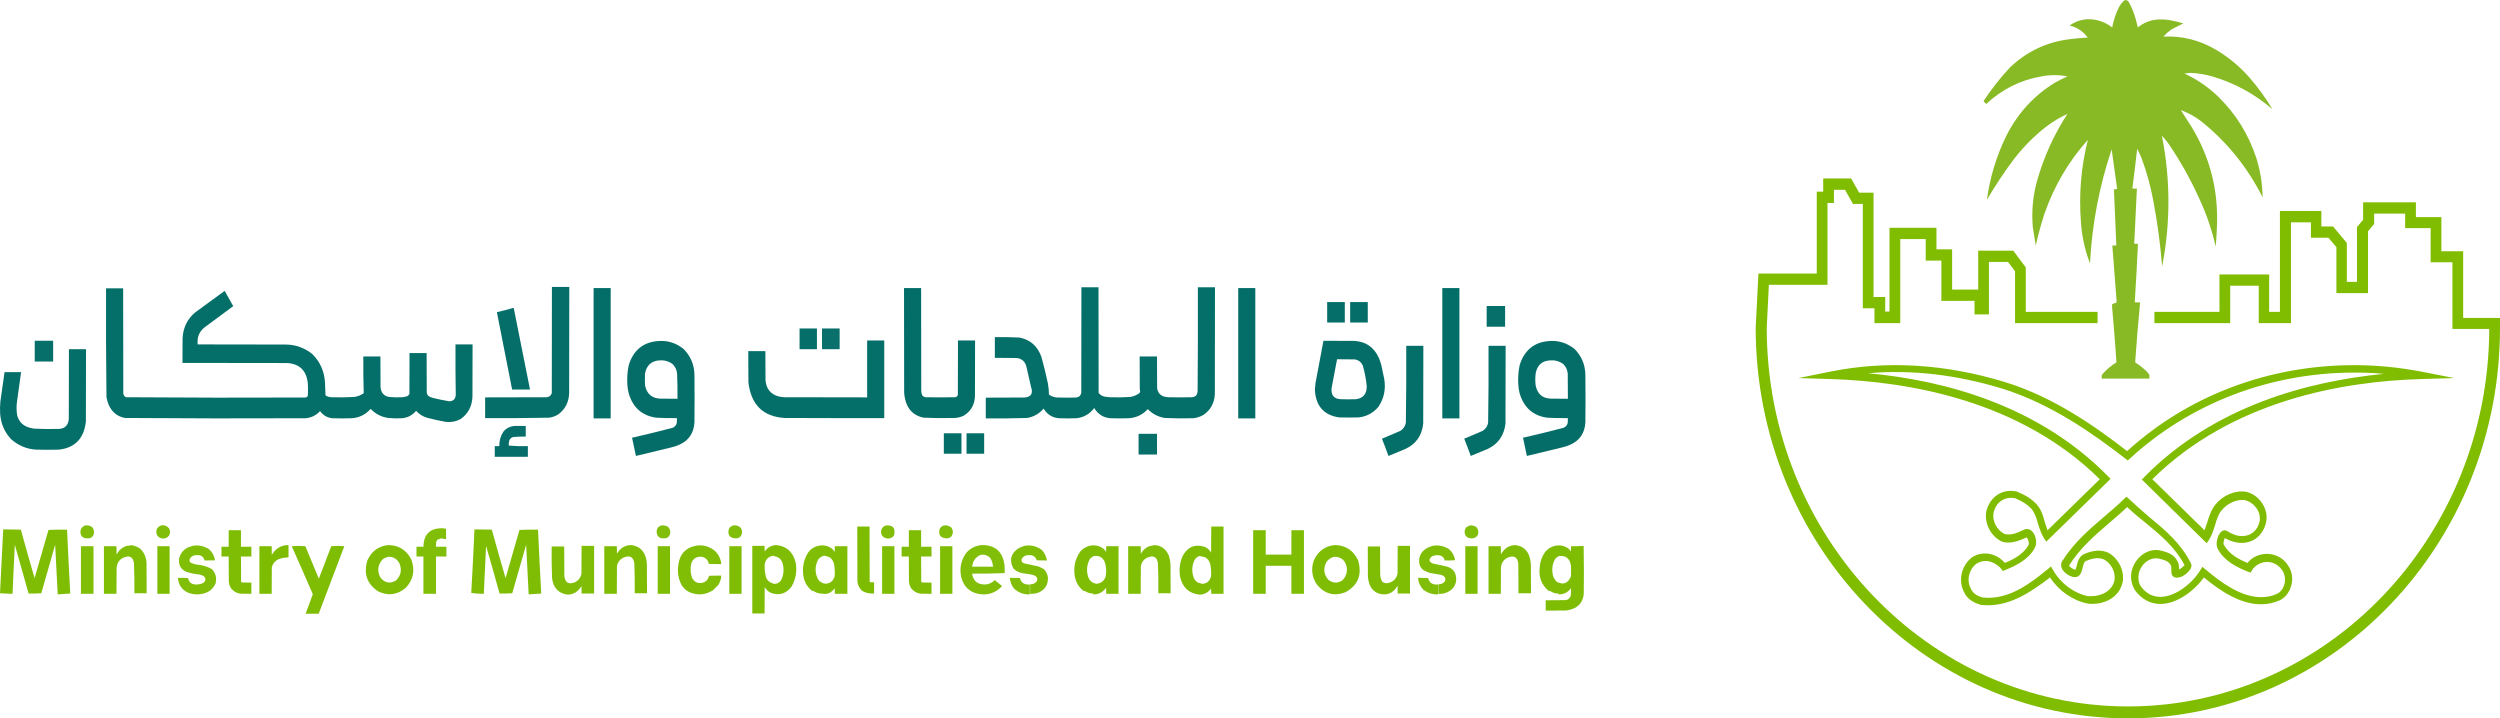 <svg width="355" height="102" xmlns="http://www.w3.org/2000/svg" xmlns:xlink="http://www.w3.org/1999/xlink" xml:space="preserve" overflow="hidden"><defs><clipPath id="clip0"><rect x="902" y="15" width="355" height="102"/></clipPath></defs><g clip-path="url(#clip0)" transform="translate(-902 -15)"><path d="M302.586 2.561C302.786 2.575 302.944 2.663 303.061 2.826 303.485 3.555 303.814 4.326 304.047 5.14 304.148 5.52 304.249 5.899 304.35 6.278 305.211 5.605 306.191 5.245 307.29 5.197 307.798 5.172 308.304 5.197 308.808 5.273 309.486 5.391 310.156 5.543 310.818 5.728 310.259 5.986 309.702 6.252 309.149 6.525 308.724 6.811 308.332 7.14 307.973 7.511 310.632 7.395 313.122 7.989 315.446 9.294 317.242 10.305 318.842 11.576 320.245 13.107 321.451 14.435 322.526 15.851 323.469 17.355 320.976 15.302 318.163 13.829 315.029 12.936 313.974 12.636 312.899 12.465 311.805 12.424 311.525 12.445 311.247 12.477 310.97 12.518 312.772 13.31 314.39 14.372 315.826 15.705 318.3 18.017 320.089 20.78 321.193 23.994 321.751 25.708 322.042 27.466 322.066 29.267 319.936 25.239 317.06 21.832 313.436 19.043 312.529 18.365 311.536 17.841 310.458 17.469 310.948 18.195 311.441 18.928 311.937 19.669 314.614 23.836 315.827 28.401 315.579 33.364 315.544 34.225 315.487 35.085 315.408 35.943 314.886 33.748 314.133 31.637 313.151 29.608 311.899 26.931 310.419 24.402 308.713 22.021 308.425 21.632 308.109 21.265 307.764 20.921 308.991 26.821 309.003 32.726 307.802 38.636 307.552 35.654 307.134 32.695 306.551 29.76 306.164 27.745 305.595 25.785 304.844 23.88 304.667 23.477 304.471 23.085 304.256 22.704 304.047 24.502 303.819 26.297 303.573 28.091 303.788 28.091 304.003 28.091 304.218 28.091 304.084 30.581 303.957 33.072 303.838 35.564 304.015 35.564 304.192 35.564 304.369 35.564 304.242 38.204 304.09 40.84 303.914 43.473 304.167 43.486 304.42 43.499 304.673 43.511 304.402 46.207 304.169 48.906 303.971 51.61 304.561 51.981 305.118 52.398 305.64 52.862 305.754 53.001 305.868 53.14 305.982 53.279 306.001 53.456 306.007 53.633 306.001 53.81 303.737 53.81 301.474 53.81 299.21 53.81 299.204 53.645 299.21 53.481 299.229 53.317 299.836 52.633 300.532 52.064 301.316 51.61 301.134 49.086 300.926 46.564 300.69 44.042 300.696 43.935 300.702 43.827 300.709 43.72 300.899 43.648 301.095 43.592 301.297 43.549 301.32 43.471 301.333 43.388 301.335 43.303 301.128 40.799 300.926 38.295 300.728 35.791 300.917 35.791 301.107 35.791 301.297 35.791 301.185 33.262 301.071 30.733 300.955 28.204 301.113 28.2 301.264 28.168 301.41 28.11 301.148 26.335 300.889 24.559 300.633 22.78 298.869 27.78 297.845 32.926 297.56 38.219 296.831 36.418 296.401 34.547 296.27 32.605 295.963 28.841 296.292 25.136 297.257 21.49 294.515 24.404 292.454 27.755 291.073 31.543 290.597 32.941 290.193 34.357 289.859 35.791 289.715 34.983 289.576 34.174 289.442 33.364 289.242 31.255 289.431 29.181 290.011 27.142 290.977 23.851 292.425 20.797 294.355 17.981 293.295 18.442 292.296 19.011 291.358 19.688 289.639 20.964 288.103 22.438 286.749 24.108 285.369 25.868 284.092 27.702 282.917 29.608 283.353 26.557 284.276 23.661 285.686 20.921 287.31 17.868 289.618 15.472 292.61 13.732 293.182 13.434 293.764 13.155 294.355 12.898 293.129 12.677 291.903 12.677 290.675 12.898 287.686 13.393 285.069 14.639 282.822 16.634 282.676 16.519 282.549 16.387 282.443 16.236 283.553 14.632 284.792 13.128 286.161 11.722 288.514 9.578 291.284 8.301 294.468 7.89 295.388 7.773 296.311 7.69 297.238 7.644 296.576 6.794 295.716 6.25 294.658 6.013 295.88 5.207 297.208 4.973 298.641 5.311 299.402 5.486 300.091 5.808 300.709 6.278 300.896 5.322 301.213 4.412 301.657 3.547 301.835 3.23 302.056 2.945 302.321 2.693 302.413 2.647 302.501 2.603 302.586 2.561Z" fill="#87B924" fill-rule="evenodd" fill-opacity="0.991" transform="matrix(1 0 0 1.049 901.222 12.314)"/><path d="M79.151 41.406C79.973 41.406 80.794 41.406 81.617 41.406 81.623 46.198 81.617 50.991 81.598 55.783 81.555 57 81.043 57.954 80.061 58.647 79.661 58.885 79.232 59.037 78.772 59.102 75.737 59.158 72.703 59.177 69.667 59.159 69.667 58.223 69.667 57.288 69.667 56.352 72.563 56.358 75.459 56.352 78.354 56.333 78.742 56.321 79.001 56.137 79.132 55.783 79.151 50.991 79.157 46.198 79.151 41.406Z" fill="#026C67" fill-rule="evenodd" fill-opacity="0.981" transform="matrix(1 0 0 1.049 901.222 12.314)"/><path d="M154.337 41.444C155.147 41.444 155.956 41.444 156.765 41.444 156.759 46.211 156.765 50.978 156.784 55.745 157.013 56.027 157.31 56.198 157.676 56.257 157.889 56.294 158.104 56.319 158.321 56.333 159.308 56.368 160.294 56.355 161.28 56.295 161.735 56.225 162.153 56.061 162.531 55.802 162.614 55.745 162.665 55.669 162.683 55.574 162.66 55.442 162.641 55.31 162.626 55.176 162.607 53.722 162.601 52.268 162.607 50.814 163.429 50.814 164.251 50.814 165.073 50.814 165.067 52.243 165.073 53.671 165.092 55.1 165.187 55.714 165.535 56.099 166.135 56.257 166.298 56.292 166.463 56.317 166.628 56.333 167.754 56.358 168.879 56.358 170.005 56.333 170.545 56.305 170.823 56.02 170.839 55.48 170.877 50.801 170.89 46.123 170.877 41.444 171.686 41.444 172.496 41.444 173.305 41.444 173.311 46.261 173.305 51.079 173.286 55.897 173.223 57.118 172.685 58.06 171.674 58.723 171.2 58.982 170.695 59.134 170.156 59.178 168.84 59.213 167.525 59.201 166.211 59.14 165.261 59.01 164.445 58.611 163.764 57.945 163.013 58.715 162.097 59.126 161.014 59.178 160.167 59.204 159.319 59.204 158.472 59.178 157.463 59.104 156.691 58.642 156.158 57.794 155.511 58.611 154.664 59.072 153.617 59.178 152.808 59.204 151.998 59.204 151.189 59.178 150.222 59.116 149.482 58.679 148.97 57.869 148.333 58.577 147.543 59 146.599 59.14 144.652 59.196 142.705 59.215 140.757 59.197 140.757 58.261 140.757 57.326 140.757 56.39 142.603 56.396 144.449 56.39 146.295 56.371 147.202 56.285 147.499 55.811 147.187 54.949 146.972 54.05 146.757 53.153 146.542 52.255 146.37 51.54 145.922 51.129 145.195 51.022 144.146 51.003 143.096 50.997 142.047 51.003 142.047 50.067 142.047 49.132 142.047 48.196 143.211 48.179 144.374 48.198 145.537 48.253 147.075 48.539 148.118 49.418 148.666 50.889 149.005 52.069 149.309 53.257 149.577 54.455 149.672 54.956 149.723 55.462 149.728 55.973 150.096 56.231 150.506 56.363 150.961 56.371 151.834 56.396 152.706 56.396 153.579 56.371 153.981 56.335 154.227 56.126 154.318 55.745 154.337 50.978 154.344 46.211 154.337 41.444Z" fill="#026C67" fill-rule="evenodd" fill-opacity="0.988" transform="matrix(1 0 0 1.049 901.222 12.314)"/><path d="M85.069 41.557C85.878 41.557 86.687 41.557 87.496 41.557 87.496 47.437 87.496 53.317 87.496 59.197 86.687 59.197 85.878 59.197 85.069 59.197 85.069 53.317 85.069 47.437 85.069 41.557Z" fill="#026C67" fill-rule="evenodd" fill-opacity="0.991" transform="matrix(1 0 0 1.049 901.222 12.314)"/><path d="M129.149 41.557C129.958 41.557 130.767 41.557 131.577 41.557 131.57 46.185 131.577 50.814 131.596 55.442 131.594 55.67 131.645 55.885 131.747 56.087 131.882 56.241 132.052 56.323 132.259 56.333 133.613 56.358 134.965 56.358 136.318 56.333 136.562 56.341 136.72 56.234 136.793 56.011 136.812 53.557 136.818 51.105 136.812 48.651 137.621 48.651 138.43 48.651 139.239 48.651 139.246 51.193 139.239 53.734 139.22 56.276 139.137 57.424 138.6 58.277 137.608 58.837 137.186 59.028 136.744 59.129 136.281 59.14 134.825 59.176 133.371 59.163 131.918 59.102 130.476 58.811 129.597 57.945 129.282 56.504 129.223 56.241 129.185 55.976 129.168 55.707 129.149 50.991 129.142 46.274 129.149 41.557Z" fill="#026C67" fill-rule="evenodd" fill-opacity="0.99" transform="matrix(1 0 0 1.049 901.222 12.314)"/><path d="M176.605 41.557C177.414 41.557 178.224 41.557 179.033 41.557 179.033 47.437 179.033 53.317 179.033 59.197 178.224 59.197 177.414 59.197 176.605 59.197 176.605 53.317 176.605 47.437 176.605 41.557Z" fill="#026C67" fill-rule="evenodd" fill-opacity="0.991" transform="matrix(1 0 0 1.049 901.222 12.314)"/><path d="M205.587 41.557C206.396 41.557 207.206 41.557 208.015 41.557 208.015 47.437 208.015 53.317 208.015 59.197 207.206 59.197 206.396 59.197 205.587 59.197 205.587 53.317 205.587 47.437 205.587 41.557Z" fill="#026C67" fill-rule="evenodd" fill-opacity="0.991" transform="matrix(1 0 0 1.049 901.222 12.314)"/><path d="M15.838 41.595C16.647 41.595 17.456 41.595 18.266 41.595 18.259 46.325 18.266 51.054 18.285 55.783 18.302 56.052 18.434 56.235 18.683 56.333 27.154 56.396 35.626 56.409 44.099 56.371 44.304 56.373 44.437 56.278 44.497 56.087 44.523 55.568 44.523 55.05 44.497 54.531 44.335 52.788 43.38 51.846 41.633 51.705 36.651 51.686 31.669 51.68 26.687 51.686 26.681 50.56 26.687 49.435 26.706 48.31 26.792 46.879 27.393 45.722 28.508 44.839 29.904 43.879 31.295 42.911 32.681 41.937 33.09 42.623 33.495 43.312 33.895 44.004 32.574 44.949 31.246 45.885 29.912 46.812 29.091 47.385 28.737 48.175 28.849 49.182 33.047 49.176 37.246 49.182 41.444 49.201 42.796 49.235 44.01 49.652 45.085 50.453 46.206 51.487 46.819 52.77 46.925 54.304 46.96 54.898 46.986 55.492 47.001 56.087 47.273 56.25 47.57 56.332 47.893 56.333 48.943 56.368 49.993 56.355 51.041 56.295 51.55 56.244 52.011 56.073 52.426 55.783 52.371 54.13 52.352 52.473 52.369 50.814 53.178 50.814 53.988 50.814 54.797 50.814 54.79 52.205 54.797 53.595 54.816 54.986 54.888 55.742 55.299 56.178 56.049 56.295 56.654 56.352 57.261 56.365 57.869 56.333 58.13 56.321 58.383 56.271 58.628 56.181 58.748 56.112 58.843 56.017 58.913 55.897 58.932 54.05 58.938 52.205 58.932 50.358 59.741 50.358 60.55 50.358 61.359 50.358 61.353 52.141 61.359 53.924 61.378 55.707 61.41 55.928 61.517 56.098 61.701 56.219 61.859 56.297 62.024 56.361 62.194 56.409 62.979 56.596 63.769 56.755 64.565 56.883 65.185 56.866 65.495 56.543 65.494 55.916 65.457 53.672 65.444 51.427 65.456 49.182 66.266 49.182 67.075 49.182 67.884 49.182 67.891 51.547 67.884 53.912 67.865 56.276 67.807 57.575 67.245 58.581 66.177 59.292 65.52 59.625 64.825 59.752 64.091 59.671 63.185 59.52 62.287 59.331 61.397 59.102 60.798 58.932 60.285 58.622 59.861 58.173 59.325 58.786 58.648 59.12 57.831 59.178 57.198 59.21 56.566 59.197 55.935 59.14 54.949 59.017 54.109 58.606 53.412 57.907 52.681 58.693 51.778 59.117 50.7 59.178 49.789 59.204 48.879 59.204 47.968 59.178 47.246 59.106 46.664 58.784 46.224 58.211 45.654 58.799 44.959 59.121 44.137 59.178 35.601 59.216 27.066 59.203 18.531 59.14 17.471 58.952 16.706 58.377 16.236 57.414 16.076 57.062 15.963 56.695 15.895 56.314 15.838 51.409 15.819 46.503 15.838 41.595Z" fill="#026C67" fill-rule="evenodd" fill-opacity="0.987" transform="matrix(1 0 0 1.049 901.222 12.314)"/><path d="M189.237 43.454C190.072 43.454 190.907 43.454 191.741 43.454 191.741 44.377 191.741 45.3 191.741 46.224 190.907 46.224 190.072 46.224 189.237 46.224 189.237 45.3 189.237 44.377 189.237 43.454Z" fill="#026C67" fill-rule="evenodd" fill-opacity="0.981" transform="matrix(1 0 0 1.049 901.222 12.314)"/><path d="M192.5 43.454C193.334 43.454 194.169 43.454 195.003 43.454 195.003 44.377 195.003 45.3 195.003 46.224 194.169 46.224 193.334 46.224 192.5 46.224 192.5 45.3 192.5 44.377 192.5 43.454Z" fill="#026C67" fill-rule="evenodd" fill-opacity="0.981" transform="matrix(1 0 0 1.049 901.222 12.314)"/><path d="M211.884 43.985C212.757 43.985 213.629 43.985 214.502 43.985 214.502 44.921 214.502 45.857 214.502 46.792 213.629 46.792 212.757 46.792 211.884 46.792 211.884 45.857 211.884 44.921 211.884 43.985Z" fill="#026C67" fill-rule="evenodd" fill-opacity="0.979" transform="matrix(1 0 0 1.049 901.222 12.314)"/><path d="M73.612 44.251C73.65 44.251 73.688 44.251 73.726 44.251 74.502 47.929 75.273 51.609 76.04 55.29 75.193 55.29 74.346 55.29 73.499 55.29 72.768 51.802 72.047 48.312 71.336 44.82 72.105 44.653 72.864 44.463 73.612 44.251Z" fill="#026C67" fill-rule="evenodd" fill-opacity="0.984" transform="matrix(1 0 0 1.049 901.222 12.314)"/><path d="M114.316 47.02C115.138 47.02 115.96 47.02 116.782 47.02 116.782 47.956 116.782 48.891 116.782 49.827 115.96 49.827 115.138 49.827 114.316 49.827 114.316 48.891 114.316 47.956 114.316 47.02Z" fill="#026C67" fill-rule="evenodd" fill-opacity="0.983" transform="matrix(1 0 0 1.049 901.222 12.314)"/><path d="M117.503 47.02C118.337 47.02 119.172 47.02 120.007 47.02 120.007 47.956 120.007 48.891 120.007 49.827 119.172 49.827 118.337 49.827 117.503 49.827 117.503 48.891 117.503 47.956 117.503 47.02Z" fill="#026C67" fill-rule="evenodd" fill-opacity="0.968" transform="matrix(1 0 0 1.049 901.222 12.314)"/><path d="M123.914 48.651C124.723 48.651 125.532 48.651 126.342 48.651 126.342 52.154 126.342 55.657 126.342 59.159 121.625 59.166 116.908 59.159 112.192 59.14 109.129 58.96 107.416 57.348 107.052 54.304 107.033 52.9 107.026 51.496 107.033 50.093 107.842 50.093 108.652 50.093 109.461 50.093 109.454 51.395 109.461 52.698 109.48 54 109.573 55.18 110.186 55.92 111.319 56.219 111.582 56.278 111.848 56.316 112.116 56.333 116.049 56.352 119.981 56.358 123.914 56.352 123.914 53.785 123.914 51.218 123.914 48.651Z" fill="#026C67" fill-rule="evenodd" fill-opacity="0.987" transform="matrix(1 0 0 1.049 901.222 12.314)"/><path d="M5.709 48.689C6.582 48.689 7.454 48.689 8.327 48.689 8.327 49.625 8.327 50.56 8.327 51.496 7.454 51.496 6.582 51.496 5.709 51.496 5.709 50.56 5.709 49.625 5.709 48.689Z" fill="#026C67" fill-rule="evenodd" fill-opacity="0.976" transform="matrix(1 0 0 1.049 901.222 12.314)"/><path d="M188.706 48.689C190.173 48.683 191.64 48.689 193.107 48.708 194.721 48.794 195.878 49.559 196.578 51.003 196.706 51.314 196.82 51.63 196.919 51.952 197.05 52.589 197.19 53.221 197.336 53.848 197.59 55.236 197.312 56.5 196.502 57.642 195.758 58.472 194.829 58.946 193.714 59.064 192.791 59.09 191.867 59.09 190.944 59.064 188.748 58.763 187.597 57.505 187.492 55.29 187.516 54.986 187.547 54.682 187.587 54.379 187.956 52.481 188.329 50.584 188.706 48.689ZM190.641 51.193C191.476 51.187 192.31 51.193 193.145 51.212 193.686 51.289 194.072 51.574 194.302 52.065 194.573 52.965 194.756 53.881 194.852 54.816 194.875 55.867 194.369 56.461 193.334 56.599 192.601 56.624 191.867 56.624 191.134 56.599 190.19 56.54 189.767 56.04 189.863 55.1 190.115 53.796 190.375 52.493 190.641 51.193Z" fill="#026C67" fill-rule="evenodd" fill-opacity="0.986" transform="matrix(1 0 0 1.049 901.222 12.314)"/><path d="M94.211 48.727C95.571 48.618 96.785 48.978 97.853 49.808 98.818 50.729 99.33 51.861 99.389 53.203 99.414 55.391 99.414 57.578 99.389 59.766 99.289 61.187 98.587 62.179 97.284 62.744 96.904 62.908 96.512 63.035 96.108 63.123 94.429 63.501 92.754 63.886 91.081 64.28 90.892 63.459 90.708 62.637 90.531 61.815 92.461 61.397 94.382 60.948 96.297 60.468 96.602 60.341 96.798 60.12 96.885 59.804 96.904 59.589 96.911 59.375 96.904 59.159 95.917 59.174 94.931 59.155 93.945 59.102 91.952 58.829 90.656 57.735 90.057 55.821 89.955 55.448 89.892 55.069 89.867 54.683 89.798 53.775 89.861 52.877 90.057 51.99 90.713 49.974 92.098 48.886 94.211 48.727ZM94.363 51.345C95.053 51.284 95.685 51.442 96.259 51.819 96.635 52.16 96.856 52.583 96.923 53.09 96.976 54.239 96.995 55.39 96.98 56.542 96.171 56.548 95.362 56.542 94.552 56.523 93.349 56.488 92.622 55.887 92.371 54.721 92.346 54.19 92.346 53.659 92.371 53.128 92.586 52.031 93.25 51.437 94.363 51.345Z" fill="#026C67" fill-rule="evenodd" fill-opacity="0.986" transform="matrix(1 0 0 1.049 901.222 12.314)"/><path d="M220.723 48.727C222.062 48.622 223.263 48.97 224.327 49.77 225.319 50.695 225.843 51.839 225.901 53.203 225.927 55.391 225.927 57.578 225.901 59.766 225.802 61.187 225.1 62.179 223.796 62.744 223.417 62.908 223.024 63.035 222.62 63.123 220.941 63.501 219.266 63.886 217.594 64.28 217.404 63.459 217.221 62.637 217.044 61.815 218.973 61.397 220.895 60.948 222.81 60.468 223.114 60.341 223.31 60.12 223.398 59.804 223.417 59.589 223.423 59.375 223.417 59.159 222.43 59.174 221.443 59.155 220.458 59.102 218.465 58.829 217.169 57.735 216.569 55.821 216.467 55.448 216.404 55.069 216.38 54.683 216.311 53.775 216.374 52.877 216.569 51.99 217.226 49.974 218.61 48.886 220.723 48.727ZM220.837 51.345C221.527 51.284 222.16 51.442 222.734 51.819 223.121 52.169 223.342 52.605 223.398 53.128 223.417 54.266 223.423 55.404 223.417 56.542 222.62 56.548 221.823 56.542 221.027 56.523 219.832 56.503 219.105 55.915 218.845 54.759 218.771 54.202 218.771 53.646 218.845 53.09 219.066 52.002 219.73 51.421 220.837 51.345Z" fill="#026C67" fill-rule="evenodd" fill-opacity="0.986" transform="matrix(1 0 0 1.049 901.222 12.314)"/><path d="M200.466 49.372C201.275 49.372 202.085 49.372 202.894 49.372 202.9 52.875 202.894 56.377 202.875 59.88 202.701 61.5 201.872 62.644 200.39 63.313 199.574 63.636 198.758 63.958 197.943 64.28 197.648 63.496 197.338 62.718 197.014 61.947 197.888 61.601 198.761 61.247 199.632 60.885 200.043 60.637 200.303 60.276 200.409 59.804 200.466 56.328 200.485 52.851 200.466 49.372Z" fill="#026C67" fill-rule="evenodd" fill-opacity="0.987" transform="matrix(1 0 0 1.049 901.222 12.314)"/><path d="M212.15 49.372C212.959 49.372 213.769 49.372 214.578 49.372 214.584 52.875 214.578 56.377 214.559 59.88 214.365 61.488 213.537 62.633 212.074 63.313 211.258 63.636 210.442 63.958 209.627 64.28 209.332 63.496 209.022 62.718 208.698 61.947 209.572 61.601 210.445 61.247 211.315 60.885 211.727 60.637 211.987 60.276 212.093 59.804 212.15 56.328 212.169 52.851 212.15 49.372Z" fill="#026C67" fill-rule="evenodd" fill-opacity="0.987" transform="matrix(1 0 0 1.049 901.222 12.314)"/><path d="M10.565 49.827C11.374 49.827 12.183 49.827 12.993 49.827 12.999 53.09 12.993 56.352 12.974 59.614 12.713 61.898 11.442 63.169 9.161 63.427 8.086 63.452 7.012 63.452 5.937 63.427 4.584 63.357 3.396 62.889 2.371 62.023 1.421 61.066 0.897 59.909 0.797 58.552 0.766 57.995 0.779 57.438 0.835 56.883 1.029 55.567 1.225 54.252 1.423 52.938 2.207 52.938 2.991 52.938 3.775 52.938 3.577 54.278 3.381 55.618 3.187 56.959 3.1 57.581 3.112 58.201 3.224 58.818 3.448 59.56 3.922 60.072 4.647 60.354 4.956 60.46 5.272 60.536 5.595 60.582 6.783 60.642 7.972 60.655 9.161 60.62 9.993 60.572 10.454 60.136 10.546 59.311 10.565 56.15 10.571 52.988 10.565 49.827Z" fill="#026C67" fill-rule="evenodd" fill-opacity="0.987" transform="matrix(1 0 0 1.049 901.222 12.314)"/><path d="M302.953 99.801C273.795 99.801 250.085 76.081 250.085 46.911L250.477 39.586 258.758 39.586 258.758 28.51 259.673 28.51 259.673 26.723 263.64 26.723 264.773 28.641 266.821 28.641 266.821 42.768 268.477 42.768 268.477 44.731 269.088 44.731 269.088 33.394 275.756 33.394 275.756 36.315 277.979 36.315 277.979 41.766 281.684 41.766 281.684 36.49 286.652 36.49 288.439 38.757 288.439 44.774 298.638 44.774 298.638 46.3 286.914 46.3 286.914 39.28 285.911 38.016 283.209 38.016 283.209 45.123 281.161 45.123 281.161 43.292 276.454 43.292 276.454 37.841 274.231 37.841 274.231 34.92 270.613 34.92 270.613 46.3 266.952 46.3 266.952 44.294 265.296 44.294 265.296 30.167 263.901 30.167 262.768 28.249 261.199 28.249 261.199 30.037 260.283 30.037 260.283 41.111 251.959 41.111 251.654 46.911C251.654 75.165 274.666 98.188 302.953 98.188 331.196 98.188 354.165 75.253 354.252 47.085L349.022 47.085 349.022 38.059 345.928 38.059 345.928 33.438 342.31 33.438 342.31 31.475 337.908 31.475 337.908 32.871 337.036 33.873 337.036 42.245 332.547 42.245 332.547 36.01 331.414 34.746 328.93 34.746 328.93 32.653 326.096 32.653 326.096 46.3 321.52 46.3 321.52 41.242 317.467 41.242 317.467 46.3 306.702 46.3 306.702 44.774 315.941 44.774 315.941 39.716 323.002 39.716 323.002 44.774 324.527 44.774 324.527 31.127 330.411 31.127 330.411 33.219 332.068 33.219 334.029 35.443 334.029 40.719 335.467 40.719 335.467 33.307 336.339 32.304 336.339 29.949 343.835 29.949 343.835 31.955 347.453 31.955 347.453 36.577 350.548 36.577 350.548 45.602 355.778 45.602 355.778 46.955C355.778 76.125 332.068 99.801 302.953 99.801" fill="#80BC00" fill-rule="evenodd" transform="matrix(1 0 0 1.049 901.222 12.314)"/><path d="M73.916 60.221C74.421 60.221 74.927 60.221 75.433 60.221 75.433 60.702 75.433 61.182 75.433 61.663 74.838 61.65 74.243 61.669 73.65 61.72 73.386 61.785 73.203 61.943 73.1 62.194 73.025 62.416 73 62.644 73.024 62.877 73.92 62.952 74.824 62.977 75.737 62.953 75.737 63.433 75.737 63.914 75.737 64.394 74.169 64.394 72.601 64.394 71.033 64.394 71.033 63.914 71.033 63.433 71.033 62.953 71.248 62.953 71.463 62.953 71.678 62.953 71.662 62.228 71.859 61.571 72.266 60.98 72.713 60.496 73.263 60.243 73.916 60.221Z" fill="#026C67" fill-rule="evenodd" fill-opacity="0.977" transform="matrix(1 0 0 1.049 901.222 12.314)"/><path d="M134.801 61.208C135.636 61.208 136.47 61.208 137.305 61.208 137.305 62.131 137.305 63.054 137.305 63.977 136.47 63.977 135.636 63.977 134.801 63.977 134.801 63.054 134.801 62.131 134.801 61.208Z" fill="#026C67" fill-rule="evenodd" fill-opacity="0.981" transform="matrix(1 0 0 1.049 901.222 12.314)"/><path d="M138.026 61.208C138.86 61.208 139.695 61.208 140.529 61.208 140.529 62.131 140.529 63.054 140.529 63.977 139.695 63.977 138.86 63.977 138.026 63.977 138.026 63.054 138.026 62.131 138.026 61.208Z" fill="#026C67" fill-rule="evenodd" fill-opacity="0.981" transform="matrix(1 0 0 1.049 901.222 12.314)"/><path d="M162.455 61.284C163.328 61.284 164.2 61.284 165.073 61.284 165.073 62.219 165.073 63.155 165.073 64.091 164.2 64.091 163.328 64.091 162.455 64.091 162.455 63.155 162.455 62.219 162.455 61.284Z" fill="#026C67" fill-rule="evenodd" fill-opacity="0.976" transform="matrix(1 0 0 1.049 901.222 12.314)"/><path d="M12.879 73.688C13.24 73.636 13.568 73.712 13.865 73.916 14.165 74.276 14.209 74.668 13.998 75.092 13.795 75.351 13.53 75.465 13.201 75.433 12.462 75.435 12.133 75.068 12.215 74.333 12.332 74.007 12.553 73.792 12.879 73.688Z" fill="#7DBC00" fill-rule="evenodd" fill-opacity="0.963" transform="matrix(1 0 0 1.049 901.222 12.314)"/><path d="M23.652 73.688C24.163 73.6 24.562 73.764 24.847 74.181 25.036 74.766 24.853 75.177 24.297 75.414 23.82 75.529 23.421 75.409 23.102 75.054 22.816 74.401 22.999 73.946 23.652 73.688Z" fill="#7DBC00" fill-rule="evenodd" fill-opacity="0.964" transform="matrix(1 0 0 1.049 901.222 12.314)"/><path d="M94.704 73.688C95.026 73.651 95.33 73.708 95.615 73.859 95.986 74.215 96.056 74.626 95.823 75.092 95.621 75.351 95.355 75.465 95.026 75.433 94.407 75.463 94.072 75.172 94.021 74.561 94.025 74.09 94.252 73.799 94.704 73.688Z" fill="#7DBC00" fill-rule="evenodd" fill-opacity="0.963" transform="matrix(1 0 0 1.049 901.222 12.314)"/><path d="M104.909 73.688C105.327 73.63 105.688 73.744 105.99 74.03 106.22 74.418 106.207 74.797 105.952 75.168 105.739 75.369 105.487 75.457 105.193 75.433 104.366 75.374 104.063 74.944 104.283 74.143 104.432 73.902 104.64 73.75 104.909 73.688Z" fill="#7DBC00" fill-rule="evenodd" fill-opacity="0.964" transform="matrix(1 0 0 1.049 901.222 12.314)"/><path d="M126.569 73.688C127.601 73.612 127.986 74.068 127.726 75.054 127.42 75.416 127.035 75.536 126.569 75.414 125.986 75.216 125.778 74.817 125.943 74.219 126.079 73.95 126.288 73.773 126.569 73.688Z" fill="#7DBC00" fill-rule="evenodd" fill-opacity="0.963" transform="matrix(1 0 0 1.049 901.222 12.314)"/><path d="M134.839 73.688C135.258 73.63 135.618 73.744 135.92 74.03 136.15 74.418 136.138 74.797 135.882 75.168 135.67 75.369 135.417 75.457 135.124 75.433 134.297 75.374 133.994 74.945 134.213 74.143 134.362 73.902 134.571 73.75 134.839 73.688Z" fill="#7DBC00" fill-rule="evenodd" fill-opacity="0.963" transform="matrix(1 0 0 1.049 901.222 12.314)"/><path d="M209.495 73.688C209.825 73.651 210.128 73.72 210.405 73.897 210.753 74.271 210.797 74.682 210.538 75.13 210.177 75.436 209.766 75.519 209.305 75.376 208.845 75.158 208.674 74.798 208.793 74.295 208.832 74.135 208.914 74.002 209.039 73.897 209.19 73.815 209.342 73.745 209.495 73.688Z" fill="#7DBC00" fill-rule="evenodd" fill-opacity="0.965" transform="matrix(1 0 0 1.049 901.222 12.314)"/><path d="M122.51 73.84C123.092 73.84 123.674 73.84 124.255 73.84 124.249 76.331 124.255 78.822 124.274 81.313 124.293 81.332 124.312 81.351 124.331 81.37 124.52 81.389 124.71 81.395 124.9 81.389 124.9 81.895 124.9 82.401 124.9 82.906 124.296 82.948 123.727 82.829 123.193 82.546 122.818 82.207 122.597 81.784 122.529 81.275 122.51 78.797 122.504 76.318 122.51 73.84Z" fill="#7DBC00" fill-rule="evenodd" fill-opacity="0.99" transform="matrix(1 0 0 1.049 901.222 12.314)"/><path d="M172.774 73.84C173.355 73.84 173.937 73.84 174.519 73.84 174.519 76.875 174.519 79.909 174.519 82.944 173.937 82.944 173.355 82.944 172.774 82.944 172.78 82.704 172.774 82.463 172.755 82.224 172.348 82.762 171.805 83.04 171.124 83.058 169.64 82.915 168.717 82.119 168.354 80.668 168.19 79.729 168.291 78.818 168.658 77.937 169.349 76.608 170.418 76.16 171.863 76.59 172.243 76.755 172.54 77.014 172.755 77.368 172.774 76.192 172.78 75.016 172.774 73.84ZM171.105 77.823C171.343 77.873 171.608 77.93 171.901 77.994 172.289 78.204 172.535 78.527 172.641 78.961 172.745 79.488 172.783 80.019 172.755 80.554 172.556 81.257 172.095 81.604 171.37 81.598 171.388 81.582 171.4 81.563 171.408 81.541 170.832 81.502 170.447 81.212 170.251 80.668 169.967 79.823 170.042 79.013 170.479 78.24 170.655 78.044 170.863 77.905 171.105 77.823Z" fill="#7DBC00" fill-rule="evenodd" fill-opacity="0.984" transform="matrix(1 0 0 1.049 901.222 12.314)"/><path d="M63.37 74.068C63.623 74.05 63.87 74.076 64.11 74.143 64.129 74.611 64.135 75.079 64.129 75.547 63.898 75.529 63.67 75.491 63.446 75.433 63.269 75.486 63.092 75.543 62.915 75.604 62.8 75.712 62.731 75.845 62.706 76.002 62.687 76.192 62.681 76.381 62.687 76.571 63.18 76.571 63.673 76.571 64.167 76.571 64.167 77.014 64.167 77.456 64.167 77.899 63.673 77.899 63.18 77.899 62.687 77.899 62.687 79.581 62.687 81.263 62.687 82.944 62.093 82.944 61.499 82.944 60.904 82.944 60.904 81.263 60.904 79.581 60.904 77.899 60.575 77.899 60.247 77.899 59.918 77.899 59.918 77.456 59.918 77.014 59.918 76.571 60.247 76.571 60.575 76.571 60.904 76.571 60.936 74.959 61.758 74.124 63.37 74.068Z" fill="#7DBC00" fill-rule="evenodd" fill-opacity="0.97" transform="matrix(1 0 0 1.049 901.222 12.314)"/><path d="M1.233 74.219C2.068 74.222 2.902 74.235 3.737 74.257 4.37 76.449 5.021 78.637 5.69 80.82 6.359 78.649 7.017 76.474 7.663 74.295 8.539 74.258 9.418 74.245 10.299 74.257 10.437 77.141 10.588 80.025 10.755 82.906 10.16 82.945 9.566 82.983 8.972 83.02 8.86 80.782 8.74 78.543 8.611 76.306 7.946 78.491 7.288 80.678 6.639 82.868 6.041 82.906 5.44 82.918 4.837 82.906 4.197 80.704 3.546 78.504 2.883 76.306 2.762 78.518 2.654 80.731 2.561 82.944 1.966 82.935 1.371 82.91 0.778 82.868 0.939 79.986 1.09 77.103 1.233 74.219Z" fill="#7DBC00" fill-rule="evenodd" fill-opacity="0.979" transform="matrix(1 0 0 1.049 901.222 12.314)"/><path d="M68.15 74.219C68.972 74.222 69.794 74.234 70.615 74.257 71.249 76.449 71.9 78.637 72.569 80.82 73.238 78.649 73.896 76.474 74.542 74.295 75.418 74.258 76.297 74.245 77.178 74.257 77.313 77.142 77.465 80.025 77.633 82.906 77.039 82.945 76.445 82.983 75.85 83.02 75.739 80.782 75.619 78.543 75.49 76.306 74.825 78.491 74.167 80.678 73.517 82.868 72.92 82.906 72.319 82.918 71.716 82.906 71.097 80.752 70.458 78.602 69.8 76.457 69.683 78.619 69.576 80.782 69.478 82.944 68.88 82.947 68.286 82.909 67.695 82.831 67.868 79.962 68.019 77.092 68.15 74.219Z" fill="#7DBC00" fill-rule="evenodd" fill-opacity="0.979" transform="matrix(1 0 0 1.049 901.222 12.314)"/><path d="M33.25 74.333C33.831 74.333 34.413 74.333 34.995 74.333 34.995 75.079 34.995 75.825 34.995 76.571 35.488 76.571 35.981 76.571 36.474 76.571 36.474 77.014 36.474 77.456 36.474 77.899 35.981 77.899 35.488 77.899 34.995 77.899 34.989 79.037 34.995 80.175 35.014 81.313 35.045 81.345 35.077 81.376 35.109 81.408 35.564 81.427 36.019 81.433 36.474 81.427 36.474 81.933 36.474 82.439 36.474 82.944 35.956 82.951 35.437 82.944 34.919 82.925 34.318 82.841 33.844 82.557 33.496 82.072 33.367 81.821 33.292 81.556 33.269 81.275 33.25 80.15 33.243 79.025 33.25 77.899 32.908 77.899 32.567 77.899 32.226 77.899 32.226 77.456 32.226 77.014 32.226 76.571 32.567 76.571 32.908 76.571 33.25 76.571 33.25 75.825 33.25 75.079 33.25 74.333Z" fill="#7DBC00" fill-rule="evenodd" fill-opacity="0.981" transform="matrix(1 0 0 1.049 901.222 12.314)"/><path d="M129.832 74.333C130.413 74.333 130.995 74.333 131.577 74.333 131.577 75.079 131.577 75.825 131.577 76.571 132.07 76.571 132.563 76.571 133.056 76.571 133.056 77.014 133.056 77.456 133.056 77.899 132.563 77.899 132.07 77.899 131.577 77.899 131.57 79.037 131.577 80.175 131.596 81.313 131.627 81.345 131.659 81.376 131.69 81.408 132.146 81.427 132.601 81.433 133.056 81.427 133.056 81.933 133.056 82.439 133.056 82.944 132.538 82.951 132.019 82.944 131.501 82.925 130.9 82.841 130.426 82.557 130.078 82.072 129.949 81.821 129.873 81.556 129.851 81.275 129.832 80.15 129.825 79.025 129.832 77.899 129.49 77.899 129.149 77.899 128.807 77.899 128.807 77.456 128.807 77.014 128.807 76.571 129.149 76.571 129.49 76.571 129.832 76.571 129.832 75.825 129.832 75.079 129.832 74.333Z" fill="#7DBC00" fill-rule="evenodd" fill-opacity="0.981" transform="matrix(1 0 0 1.049 901.222 12.314)"/><path d="M178.729 74.333C179.324 74.333 179.918 74.333 180.512 74.333 180.512 75.433 180.512 76.533 180.512 77.633 181.726 77.633 182.94 77.633 184.154 77.633 184.154 76.533 184.154 75.433 184.154 74.333 184.749 74.333 185.343 74.333 185.937 74.333 185.937 77.204 185.937 80.074 185.937 82.944 185.343 82.944 184.749 82.944 184.154 82.944 184.154 81.68 184.154 80.415 184.154 79.151 182.94 79.151 181.726 79.151 180.512 79.151 180.512 80.415 180.512 81.68 180.512 82.944 179.918 82.944 179.324 82.944 178.729 82.944 178.729 80.074 178.729 77.204 178.729 74.333Z" fill="#7DBC00" fill-rule="evenodd" fill-opacity="0.978" transform="matrix(1 0 0 1.049 901.222 12.314)"/><path d="M19.366 76.344C19.807 76.409 20.224 76.554 20.617 76.78 21.238 77.311 21.56 77.987 21.585 78.809 21.604 80.162 21.61 81.515 21.604 82.868 21.022 82.868 20.441 82.868 19.859 82.868 19.876 81.514 19.857 80.161 19.802 78.809 19.683 78 19.234 77.729 18.455 77.994 17.768 78.234 17.395 78.721 17.336 79.454 17.317 80.617 17.311 81.781 17.317 82.944 16.723 82.944 16.129 82.944 15.534 82.944 15.534 80.794 15.534 78.645 15.534 76.495 16.129 76.495 16.723 76.495 17.317 76.495 17.311 76.875 17.317 77.254 17.336 77.633 17.635 77.069 18.084 76.683 18.683 76.476 18.896 76.437 19.111 76.411 19.328 76.401 19.349 76.386 19.361 76.367 19.366 76.344Z" fill="#7DBC00" fill-rule="evenodd" fill-opacity="0.976" transform="matrix(1 0 0 1.049 901.222 12.314)"/><path d="M41.557 76.344C41.621 76.344 41.684 76.344 41.747 76.344 41.747 76.9 41.747 77.456 41.747 78.013 41.253 78.017 40.773 78.099 40.306 78.259 39.832 78.48 39.523 78.84 39.376 79.341 39.357 80.541 39.351 81.743 39.357 82.944 38.776 82.944 38.194 82.944 37.612 82.944 37.612 80.794 37.612 78.645 37.612 76.495 38.194 76.495 38.776 76.495 39.357 76.495 39.351 76.888 39.357 77.279 39.376 77.671 39.874 76.856 40.602 76.414 41.557 76.344Z" fill="#7DBC00" fill-rule="evenodd" fill-opacity="0.989" transform="matrix(1 0 0 1.049 901.222 12.314)"/><path d="M55.935 76.344C57.396 76.363 58.477 77.007 59.178 78.278 59.747 79.736 59.488 81.019 58.401 82.129 57.199 83.093 55.897 83.257 54.493 82.622 52.886 81.618 52.373 80.208 52.957 78.392 53.562 77.15 54.554 76.468 55.935 76.344ZM55.859 77.937C56.603 77.892 57.154 78.195 57.509 78.847 57.874 79.733 57.703 80.498 56.997 81.142 56.133 81.62 55.393 81.475 54.778 80.706 54.29 79.774 54.423 78.946 55.176 78.221 55.397 78.1 55.625 78.005 55.859 77.937Z" fill="#7DBC00" fill-rule="evenodd" fill-opacity="0.978" transform="matrix(1 0 0 1.049 901.222 12.314)"/><path d="M90.379 76.344C91.576 76.472 92.303 77.129 92.561 78.316 92.594 78.505 92.62 78.695 92.637 78.885 92.656 80.213 92.662 81.541 92.656 82.868 92.074 82.868 91.492 82.868 90.911 82.868 90.927 81.527 90.908 80.187 90.854 78.847 90.734 77.987 90.26 77.703 89.431 77.994 88.884 78.2 88.536 78.585 88.388 79.151 88.369 80.415 88.362 81.68 88.369 82.944 87.775 82.944 87.18 82.944 86.586 82.944 86.586 80.794 86.586 78.645 86.586 76.495 87.18 76.495 87.775 76.495 88.369 76.495 88.362 76.837 88.369 77.179 88.388 77.52 88.841 76.759 89.505 76.367 90.379 76.344Z" fill="#7DBC00" fill-rule="evenodd" fill-opacity="0.977" transform="matrix(1 0 0 1.049 901.222 12.314)"/><path d="M110.978 76.344C112.472 76.478 113.402 77.275 113.766 78.734 113.981 79.902 113.778 80.989 113.159 81.996 112.408 82.912 111.466 83.197 110.333 82.85 109.917 82.686 109.595 82.414 109.366 82.034 109.347 83.222 109.34 84.411 109.347 85.6 108.765 85.6 108.183 85.6 107.602 85.6 107.602 82.552 107.602 79.505 107.602 76.457 108.183 76.457 108.765 76.457 109.347 76.457 109.34 76.71 109.347 76.963 109.366 77.216 109.768 76.671 110.305 76.38 110.978 76.344ZM110.675 77.785C110.756 77.781 110.769 77.806 110.713 77.861 111.379 77.939 111.79 78.306 111.945 78.961 112.134 79.717 112.045 80.438 111.68 81.123 111.266 81.609 110.804 81.716 110.295 81.446 109.844 81.26 109.572 80.925 109.48 80.441 109.377 79.927 109.339 79.408 109.366 78.885 109.542 78.201 109.978 77.834 110.675 77.785Z" fill="#7DBC00" fill-rule="evenodd" fill-opacity="0.98" transform="matrix(1 0 0 1.049 901.222 12.314)"/><path d="M140.264 76.344C142.148 76.35 143.204 77.286 143.431 79.151 143.45 79.479 143.457 79.808 143.45 80.137 141.908 80.198 140.366 80.223 138.822 80.213 138.959 81.128 139.491 81.615 140.415 81.674 141.041 81.718 141.578 81.522 142.028 81.085 142.353 81.327 142.675 81.574 142.995 81.825 143.034 81.865 143.04 81.909 143.014 81.958 142.108 82.841 141.027 83.177 139.771 82.963 138.415 82.72 137.574 81.93 137.248 80.592 137.018 79.401 137.271 78.326 138.007 77.368 138.628 76.732 139.38 76.39 140.264 76.344ZM140.036 77.671C140.582 77.582 141.044 77.733 141.421 78.127 141.634 78.475 141.755 78.855 141.781 79.265 140.795 79.265 139.808 79.265 138.822 79.265 138.918 78.488 139.323 77.957 140.036 77.671Z" fill="#7DBC00" fill-rule="evenodd" fill-opacity="0.971" transform="matrix(1 0 0 1.049 901.222 12.314)"/><path d="M164.732 76.344C165.695 76.416 166.372 76.896 166.761 77.785 166.885 78.155 166.961 78.534 166.989 78.923 167.008 80.238 167.014 81.553 167.008 82.868 166.426 82.868 165.844 82.868 165.263 82.868 165.278 81.527 165.259 80.187 165.206 78.847 165.097 77.999 164.636 77.715 163.821 77.994 163.257 78.204 162.909 78.602 162.778 79.189 162.759 80.441 162.753 81.692 162.759 82.944 162.165 82.944 161.57 82.944 160.976 82.944 160.976 80.794 160.976 78.645 160.976 76.495 161.57 76.495 162.165 76.495 162.759 76.495 162.753 76.837 162.759 77.179 162.778 77.52 163.047 77.049 163.432 76.713 163.935 76.514 164.212 76.464 164.478 76.407 164.732 76.344Z" fill="#7DBC00" fill-rule="evenodd" fill-opacity="0.976" transform="matrix(1 0 0 1.049 901.222 12.314)"/><path d="M190.338 76.344C191.847 76.368 192.94 77.05 193.619 78.392 194.231 80.351 193.63 81.798 191.817 82.736 190.227 83.31 188.88 82.963 187.777 81.692 187.077 80.7 186.925 79.625 187.322 78.468 187.912 77.176 188.918 76.469 190.338 76.344ZM190.224 77.937C191.24 77.923 191.84 78.416 192.026 79.416 192.095 80.106 191.874 80.681 191.362 81.142 190.676 81.552 190.018 81.514 189.389 81.029 188.738 80.287 188.656 79.484 189.143 78.62 189.422 78.262 189.783 78.034 190.224 77.937Z" fill="#7DBC00" fill-rule="evenodd" fill-opacity="0.979" transform="matrix(1 0 0 1.049 901.222 12.314)"/><path d="M215.906 76.344C217.058 76.453 217.773 77.072 218.049 78.202 218.111 78.477 218.149 78.755 218.163 79.037 218.182 80.314 218.188 81.591 218.182 82.868 217.587 82.868 216.993 82.868 216.399 82.868 216.405 81.541 216.399 80.213 216.38 78.885 216.286 78.02 215.824 77.723 214.995 77.994 214.369 78.228 214.008 78.677 213.914 79.341 213.895 80.541 213.889 81.743 213.895 82.944 213.313 82.944 212.732 82.944 212.15 82.944 212.15 80.794 212.15 78.645 212.15 76.495 212.732 76.495 213.313 76.495 213.895 76.495 213.889 76.862 213.895 77.229 213.914 77.596 214.355 76.816 215.019 76.398 215.906 76.344Z" fill="#7DBC00" fill-rule="evenodd" fill-opacity="0.978" transform="matrix(1 0 0 1.049 901.222 12.314)"/><path d="M28.28 76.419C29.057 76.334 29.778 76.492 30.443 76.894 30.919 77.289 31.21 77.795 31.315 78.411 30.822 78.43 30.329 78.436 29.836 78.43 29.677 77.904 29.316 77.664 28.755 77.709 28.352 77.679 28.023 77.818 27.768 78.127 27.604 78.419 27.674 78.64 27.977 78.79 28.201 78.865 28.429 78.928 28.66 78.98 29.437 79.029 30.171 79.232 30.86 79.587 31.418 80.149 31.589 80.813 31.372 81.579 31.058 82.222 30.558 82.645 29.874 82.85 29.055 83.099 28.246 83.074 27.446 82.774 26.592 82.388 26.124 81.724 26.042 80.782 26.523 80.769 27.004 80.782 27.484 80.82 27.593 81.331 27.909 81.615 28.432 81.674 28.873 81.718 29.29 81.642 29.684 81.446 30.032 81.141 30.032 80.838 29.684 80.535 29.526 80.457 29.361 80.394 29.191 80.346 28.519 80.287 27.862 80.161 27.218 79.966 26.436 79.623 26.101 79.022 26.213 78.165 26.422 77.386 26.909 76.862 27.673 76.59 27.878 76.526 28.081 76.469 28.28 76.419Z" fill="#7DBC00" fill-rule="evenodd" fill-opacity="0.97" transform="matrix(1 0 0 1.049 901.222 12.314)"/><path d="M99.636 76.419C100.645 76.283 101.543 76.529 102.329 77.159 102.837 77.638 103.127 78.226 103.201 78.923 102.62 78.93 102.038 78.923 101.456 78.904 101.223 78.136 100.705 77.82 99.901 77.956 99.396 78.069 99.073 78.379 98.934 78.885 98.787 79.529 98.825 80.161 99.048 80.782 99.383 81.362 99.882 81.583 100.546 81.446 101.042 81.317 101.346 81.001 101.456 80.498 102.038 80.478 102.62 80.472 103.201 80.478 103.175 80.969 103.017 81.412 102.727 81.806 102.494 82.001 102.273 82.21 102.063 82.432 101.035 83.076 99.948 83.19 98.801 82.774 98.139 82.504 97.665 82.043 97.379 81.389 97.076 80.698 96.975 79.977 97.075 79.227 97.223 77.644 98.076 76.708 99.636 76.419Z" fill="#7DBC00" fill-rule="evenodd" fill-opacity="0.976" transform="matrix(1 0 0 1.049 901.222 12.314)"/><path d="M117.123 76.419C117.774 76.318 118.369 76.451 118.906 76.818 119.068 76.954 119.2 77.112 119.305 77.292 119.324 77.027 119.33 76.761 119.324 76.495 119.918 76.495 120.512 76.495 121.107 76.495 121.107 78.645 121.107 80.794 121.107 82.944 120.512 82.944 119.918 82.944 119.324 82.944 119.33 82.691 119.324 82.438 119.305 82.186 118.832 82.813 118.244 83.06 117.541 82.925 117.064 82.922 116.627 82.79 116.232 82.527 116.22 82.558 116.201 82.583 116.175 82.603 115.39 82.05 114.941 81.291 114.828 80.327 114.702 79.235 114.943 78.236 115.549 77.33 115.961 76.824 116.486 76.52 117.123 76.419ZM117.844 77.785C118.116 77.828 118.382 77.911 118.641 78.032 118.96 78.276 119.156 78.598 119.229 78.999 119.315 79.515 119.341 80.033 119.305 80.554 119.105 81.209 118.662 81.551 117.977 81.579 117.556 81.526 117.215 81.337 116.953 81.01 116.474 80.114 116.474 79.216 116.953 78.316 117.18 78.016 117.477 77.839 117.844 77.785Z" fill="#7DBC00" fill-rule="evenodd" fill-opacity="0.976" transform="matrix(1 0 0 1.049 901.222 12.314)"/><path d="M146.409 76.419C147.258 76.325 148.03 76.521 148.723 77.007 149.109 77.407 149.349 77.881 149.444 78.43 148.963 78.436 148.483 78.43 148.002 78.411 147.81 77.91 147.444 77.676 146.902 77.709 146.458 77.682 146.111 77.846 145.859 78.202 145.775 78.52 145.895 78.729 146.219 78.828 146.899 78.98 147.582 79.119 148.268 79.246 148.513 79.349 148.753 79.463 148.989 79.587 149.307 79.876 149.503 80.236 149.577 80.668 149.642 81.64 149.231 82.329 148.344 82.736 147.929 82.9 147.499 82.969 147.054 82.944 147.054 82.514 147.054 82.084 147.054 81.654 147.428 81.68 147.738 81.553 147.983 81.275 148.143 80.978 148.087 80.732 147.813 80.535 147.703 80.474 147.59 80.424 147.471 80.384 146.981 80.292 146.488 80.216 145.992 80.156 145.492 80.074 145.056 79.865 144.683 79.53 144.067 78.422 144.288 77.518 145.347 76.818 145.685 76.629 146.039 76.496 146.409 76.419Z" fill="#7DBC00" fill-rule="evenodd" fill-opacity="0.974" transform="matrix(1 0 0 1.049 901.222 12.314)"/><path d="M155.627 76.419C156.312 76.309 156.932 76.455 157.486 76.856 157.635 76.979 157.755 77.124 157.846 77.292 157.865 77.027 157.872 76.761 157.865 76.495 158.447 76.495 159.029 76.495 159.61 76.495 159.61 78.645 159.61 80.794 159.61 82.944 159.029 82.944 158.447 82.944 157.865 82.944 157.872 82.666 157.865 82.388 157.846 82.11 157.4 82.734 156.787 83.037 156.007 83.02 156.007 82.982 156.007 82.944 156.007 82.906 155.556 82.906 155.145 82.779 154.774 82.527 154.762 82.558 154.743 82.583 154.717 82.603 153.95 82.069 153.501 81.335 153.37 80.403 153.206 79.187 153.496 78.1 154.243 77.14 154.636 76.764 155.097 76.523 155.627 76.419ZM156.158 77.823C156.957 77.741 157.475 78.076 157.714 78.828 157.882 79.426 157.901 80.026 157.771 80.63 157.548 81.213 157.124 81.53 156.5 81.579 155.917 81.518 155.519 81.215 155.305 80.668 155.023 79.823 155.098 79.013 155.532 78.24 155.708 78.045 155.917 77.905 156.158 77.823Z" fill="#7DBC00" fill-rule="evenodd" fill-opacity="0.984" transform="matrix(1 0 0 1.049 901.222 12.314)"/><path d="M204.373 76.419C205.15 76.334 205.871 76.492 206.536 76.894 207.006 77.284 207.297 77.784 207.408 78.392 206.916 78.43 206.423 78.443 205.929 78.43 205.854 78.096 205.652 77.875 205.322 77.766 204.903 77.665 204.498 77.703 204.108 77.88 203.63 78.249 203.656 78.565 204.184 78.828 204.852 78.977 205.522 79.116 206.194 79.246 207.094 79.476 207.549 80.058 207.56 80.991 207.538 81.591 207.285 82.071 206.801 82.432 206.272 82.821 205.678 82.991 205.018 82.944 205.018 82.514 205.018 82.084 205.018 81.654 205.387 81.669 205.697 81.543 205.948 81.275 206.095 80.984 206.038 80.737 205.777 80.535 205.666 80.477 205.552 80.427 205.436 80.384 204.892 80.292 204.349 80.204 203.804 80.118 203.492 80.013 203.189 79.886 202.894 79.739 202.557 79.49 202.361 79.155 202.306 78.734 202.236 77.918 202.546 77.292 203.235 76.856 203.592 76.638 203.972 76.493 204.373 76.419Z" fill="#7DBC00" fill-rule="evenodd" fill-opacity="0.974" transform="matrix(1 0 0 1.049 901.222 12.314)"/><path d="M221.71 76.419C222.339 76.324 222.921 76.444 223.455 76.78 223.601 76.914 223.734 77.059 223.853 77.216 223.872 76.976 223.878 76.736 223.872 76.495 224.468 76.507 225.062 76.495 225.655 76.457 225.699 78.632 225.705 80.807 225.674 82.982 225.55 84.008 225 84.684 224.024 85.012 223.751 85.099 223.473 85.162 223.189 85.201 222.216 85.22 221.242 85.227 220.268 85.22 220.268 84.753 220.268 84.284 220.268 83.817 221.204 83.823 222.14 83.817 223.075 83.798 223.45 83.76 223.696 83.564 223.815 83.21 223.874 82.871 223.886 82.529 223.853 82.186 223.412 82.763 222.824 83.041 222.089 83.02 222.089 82.982 222.089 82.944 222.089 82.906 221.634 82.918 221.223 82.791 220.856 82.527 220.83 82.56 220.798 82.585 220.761 82.603 219.697 81.797 219.248 80.722 219.414 79.378 219.465 78.607 219.718 77.912 220.173 77.292 220.582 76.813 221.094 76.522 221.71 76.419ZM222.203 77.823C223.165 77.755 223.715 78.198 223.853 79.151 223.878 79.619 223.878 80.087 223.853 80.554 223.461 81.519 222.797 81.778 221.861 81.332 221.498 81.017 221.29 80.618 221.235 80.137 221.135 79.475 221.249 78.856 221.577 78.278 221.74 78.057 221.949 77.905 222.203 77.823Z" fill="#7DBC00" fill-rule="evenodd" fill-opacity="0.977" transform="matrix(1 0 0 1.049 901.222 12.314)"/><path d="M42.202 76.495C42.841 76.445 43.486 76.445 44.137 76.495 44.765 77.966 45.404 79.433 46.053 80.896 46.63 79.425 47.218 77.958 47.817 76.495 48.436 76.445 49.056 76.445 49.675 76.495 48.45 79.54 47.236 82.587 46.034 85.638 45.414 85.638 44.794 85.638 44.175 85.638 44.51 84.758 44.852 83.879 45.199 83.001 44.214 80.822 43.215 78.654 42.202 76.495Z" fill="#7DBC00" fill-rule="evenodd" fill-opacity="0.978" transform="matrix(1 0 0 1.049 901.222 12.314)"/><path d="M83.362 76.457C83.956 76.457 84.55 76.457 85.144 76.457 85.144 78.607 85.144 80.757 85.144 82.906 84.55 82.906 83.956 82.906 83.362 82.906 83.368 82.565 83.362 82.223 83.343 81.882 82.903 82.637 82.246 83.029 81.37 83.058 80.066 82.879 79.332 82.133 79.17 80.82 79.115 79.392 79.096 77.963 79.113 76.533 79.707 76.533 80.301 76.533 80.896 76.533 80.889 77.874 80.896 79.214 80.915 80.554 81.035 81.415 81.51 81.699 82.337 81.408 82.87 81.197 83.205 80.812 83.343 80.251 83.362 78.987 83.368 77.722 83.362 76.457Z" fill="#7DBC00" fill-rule="evenodd" fill-opacity="0.973" transform="matrix(1 0 0 1.049 901.222 12.314)"/><path d="M199.252 76.457C199.834 76.457 200.416 76.457 200.997 76.457 200.997 78.607 200.997 80.757 200.997 82.906 200.416 82.906 199.834 82.906 199.252 82.906 199.259 82.552 199.252 82.198 199.233 81.844 198.635 82.849 197.769 83.209 196.635 82.925 195.968 82.726 195.506 82.303 195.25 81.654 195.126 81.337 195.051 81.008 195.022 80.668 195.003 79.29 194.997 77.912 195.003 76.533 195.585 76.533 196.167 76.533 196.748 76.533 196.742 77.823 196.748 79.113 196.767 80.403 196.793 80.733 196.894 81.036 197.071 81.313 197.366 81.521 197.689 81.565 198.038 81.446 198.696 81.268 199.095 80.845 199.233 80.175 199.252 78.936 199.259 77.697 199.252 76.457Z" fill="#7DBC00" fill-rule="evenodd" fill-opacity="0.987" transform="matrix(1 0 0 1.049 901.222 12.314)"/><path d="M12.272 76.495C12.866 76.495 13.46 76.495 14.055 76.495 14.055 78.645 14.055 80.794 14.055 82.944 13.46 82.944 12.866 82.944 12.272 82.944 12.272 80.794 12.272 78.645 12.272 76.495Z" fill="#7DBC00" fill-rule="evenodd" fill-opacity="0.972" transform="matrix(1 0 0 1.049 901.222 12.314)"/><path d="M23.121 76.495C23.703 76.495 24.285 76.495 24.866 76.495 24.866 78.645 24.866 80.794 24.866 82.944 24.285 82.944 23.703 82.944 23.121 82.944 23.121 80.794 23.121 78.645 23.121 76.495Z" fill="#7DBC00" fill-rule="evenodd" fill-opacity="0.993" transform="matrix(1 0 0 1.049 901.222 12.314)"/><path d="M94.173 76.495C94.754 76.495 95.336 76.495 95.918 76.495 95.918 78.645 95.918 80.794 95.918 82.944 95.336 82.944 94.754 82.944 94.173 82.944 94.173 80.794 94.173 78.645 94.173 76.495Z" fill="#7DBC00" fill-rule="evenodd" fill-opacity="0.988" transform="matrix(1 0 0 1.049 901.222 12.314)"/><path d="M104.339 76.495C104.921 76.495 105.503 76.495 106.084 76.495 106.084 78.645 106.084 80.794 106.084 82.944 105.503 82.944 104.921 82.944 104.339 82.944 104.339 80.794 104.339 78.645 104.339 76.495Z" fill="#7DBC00" fill-rule="evenodd" fill-opacity="0.988" transform="matrix(1 0 0 1.049 901.222 12.314)"/><path d="M126.038 76.495C126.62 76.495 127.202 76.495 127.783 76.495 127.783 78.645 127.783 80.794 127.783 82.944 127.202 82.944 126.62 82.944 126.038 82.944 126.038 80.794 126.038 78.645 126.038 76.495Z" fill="#7DBC00" fill-rule="evenodd" fill-opacity="0.988" transform="matrix(1 0 0 1.049 901.222 12.314)"/><path d="M134.27 76.495C134.852 76.495 135.433 76.495 136.015 76.495 136.015 78.645 136.015 80.794 136.015 82.944 135.433 82.944 134.852 82.944 134.27 82.944 134.27 80.794 134.27 78.645 134.27 76.495Z" fill="#7DBC00" fill-rule="evenodd" fill-opacity="0.988" transform="matrix(1 0 0 1.049 901.222 12.314)"/><path d="M208.85 76.495C209.431 76.495 210.013 76.495 210.595 76.495 210.595 78.645 210.595 80.794 210.595 82.944 210.013 82.944 209.431 82.944 208.85 82.944 208.85 80.794 208.85 78.645 208.85 76.495Z" fill="#7DBC00" fill-rule="evenodd" fill-opacity="0.993" transform="matrix(1 0 0 1.049 901.222 12.314)"/><path d="M144.171 80.782C144.652 80.776 145.132 80.782 145.612 80.801 145.733 81.301 146.049 81.592 146.561 81.674 146.712 81.692 146.864 81.699 147.016 81.692 147.016 82.135 147.016 82.578 147.016 83.02 146.151 83.058 145.399 82.793 144.759 82.224 144.419 81.804 144.223 81.324 144.171 80.782Z" fill="#7DBC00" fill-rule="evenodd" fill-opacity="0.961" transform="matrix(1 0 0 1.049 901.222 12.314)"/><path d="M202.135 80.782C202.616 80.776 203.096 80.782 203.577 80.801 203.688 81.307 204.004 81.598 204.525 81.674 204.676 81.692 204.828 81.699 204.98 81.692 204.98 82.135 204.98 82.578 204.98 83.02 204.189 83.053 203.481 82.832 202.856 82.356 202.427 81.921 202.186 81.396 202.135 80.782Z" fill="#7DBC00" fill-rule="evenodd" fill-opacity="0.962" transform="matrix(1 0 0 1.049 901.222 12.314)"/><path d="M282.719 78.499C282.283 78.499 281.847 78.63 281.454 78.849 280.364 79.636 279.971 81.124 280.669 82.305 280.931 82.874 281.498 83.224 282.327 83.442 282.545 83.442 282.806 83.486 283.112 83.486 286.383 83.486 289.175 81.474 291.574 79.593L292.01 79.243 292.316 79.724C293.406 81.561 295.282 82.874 297.288 83.267 297.419 83.267 297.55 83.267 297.725 83.267 299.164 83.267 300.734 82.567 301.04 81.08 301.214 79.987 300.56 78.805 299.513 78.281 298.859 78.018 298.074 78.062 296.983 78.499 296.721 78.587 296.634 78.936 296.503 79.418 296.372 79.943 296.198 80.686 295.413 80.686 294.846 80.686 293.93 80.205 293.581 79.549 293.406 79.199 293.406 78.805 293.624 78.499 295.282 76.006 297.419 74.256 299.513 72.55 300.473 71.763 301.476 70.975 302.392 70.1L302.741 69.794 303.09 70.1C304.006 70.931 304.966 71.719 305.925 72.506 308.15 74.256 310.418 76.05 311.858 78.762 311.945 78.893 312.032 79.112 311.901 79.418 311.683 79.943 310.811 80.686 310.113 80.73 309.72 80.818 309.459 80.686 309.328 80.555 309.066 80.293 309.11 79.987 309.11 79.68 309.11 79.462 309.11 79.243 309.066 79.155 308.761 78.499 308.106 78.368 307.408 78.193 306.144 77.887 304.791 78.849 304.486 80.205 304.355 80.818 304.442 81.43 304.791 81.955 305.489 82.874 306.449 83.355 307.539 83.355 309.72 83.355 312.076 81.518 313.21 79.768L313.515 79.287 313.951 79.636C316.133 81.386 318.968 83.398 321.847 83.398 322.632 83.398 323.373 83.267 324.071 82.961 324.595 82.743 324.987 82.261 325.162 81.649 325.336 80.993 325.249 80.293 324.857 79.768 324.377 79.068 323.592 78.63 322.719 78.63 321.847 78.63 321.018 79.068 320.582 79.724L320.364 80.074 319.971 79.943C318.488 79.374 316.656 78.543 315.74 76.924 315.391 76.399 315.565 75.568 315.827 75 316.133 74.475 316.438 74.343 316.7 74.343 316.787 74.343 316.918 74.387 317.005 74.431 317.703 74.868 318.444 75.131 319.142 75.131 320.407 75.131 321.323 74.387 321.628 73.206 321.759 72.594 321.628 71.938 321.236 71.412 320.844 70.844 320.276 70.45 319.622 70.275 319.535 70.275 319.36 70.232 319.23 70.232 318.095 70.232 316.961 70.8 316.22 71.675 315.74 72.244 315.522 72.944 315.304 73.688 315.086 74.343 314.867 75 314.475 75.612L314.126 76.093 304.922 67.476 305.315 67.082C315.216 57.546 328.434 54.178 339.295 53.171 337.899 53.04 336.503 52.996 335.107 52.996 323.112 52.996 311.77 57.152 303.221 64.632L302.915 64.895 302.567 64.632C298.074 61.308 292.054 57.24 285.162 55.184 278.706 53.303 272.25 52.559 266.056 53.084 276.917 54.046 290.178 57.415 300.08 66.995L300.473 67.388 291.356 75.874 291.007 75.393C290.615 74.781 290.396 74.125 290.178 73.469 289.96 72.725 289.742 72.025 289.262 71.457 288.608 70.8 287.91 70.406 286.95 70.013 285.467 69.707 284.158 70.538 283.853 72.025 283.679 73.119 284.333 74.3 285.38 74.825 285.511 74.868 285.729 74.912 285.991 74.912 286.689 74.912 287.343 74.65 287.997 74.343L288.302 74.212C288.433 74.168 288.521 74.168 288.608 74.168 289 74.168 289.393 74.431 289.655 74.912 289.917 75.437 290.047 76.225 289.698 76.749 288.826 78.324 286.994 79.155 285.511 79.724L285.162 79.855 284.944 79.549C284.377 78.936 283.548 78.499 282.719 78.499M283.068 84.492C282.763 84.492 282.457 84.492 282.108 84.448 280.931 84.142 280.146 83.617 279.709 82.786 278.793 81.167 279.273 79.112 280.843 77.975 282.414 77.056 284.333 77.493 285.467 78.762 286.732 78.281 288.128 77.537 288.826 76.356 288.87 76.268 288.913 76.093 288.826 75.787 288.739 75.525 288.651 75.393 288.564 75.306L288.346 75.393C287.648 75.7 286.82 76.006 285.947 76.006 285.598 76.006 285.293 75.962 284.944 75.831 283.461 75.087 282.588 73.469 282.806 71.894 283.199 70.144 284.595 69.007 286.296 69.007 286.601 69.007 286.863 69.05 287.169 69.094L287.256 69.138C288.346 69.575 289.175 70.013 290.004 70.844 290.658 71.588 290.92 72.419 291.138 73.25 291.269 73.643 291.4 73.994 291.531 74.343L298.946 67.432C287.648 56.802 271.989 54.221 260.778 53.871L256.154 53.74 260.691 52.865C268.586 51.334 277.005 51.815 285.424 54.265 292.359 56.277 298.335 60.302 302.828 63.626 311.509 56.102 322.937 51.99 335.064 51.99 338.292 51.99 341.476 52.296 344.617 52.865L349.284 53.74 344.573 53.871C333.362 54.178 317.703 56.802 306.405 67.432L313.82 74.343C313.951 73.994 314.082 73.6 314.213 73.25 314.475 72.463 314.737 71.631 315.347 70.888 316.394 69.619 318.182 68.875 319.753 69.138 320.713 69.357 321.498 69.925 322.021 70.713 322.588 71.544 322.763 72.463 322.545 73.337 322.108 75 320.8 76.05 319.099 76.05 318.313 76.05 317.485 75.831 316.7 75.393 316.569 75.656 316.438 76.137 316.569 76.312 317.267 77.537 318.662 78.281 319.927 78.762 320.582 77.975 321.585 77.537 322.676 77.537 323.897 77.537 325.031 78.105 325.685 79.112 326.252 79.899 326.427 80.905 326.121 81.867 325.86 82.786 325.249 83.486 324.464 83.836 323.635 84.186 322.763 84.361 321.847 84.361 318.837 84.361 315.958 82.48 313.733 80.73 312.337 82.567 309.895 84.317 307.539 84.317 306.144 84.317 304.878 83.661 303.962 82.48 303.439 81.692 303.264 80.73 303.482 79.855 303.875 78.237 305.358 77.012 306.928 77.012 307.19 77.012 307.408 77.056 307.67 77.099 308.499 77.318 309.459 77.537 309.982 78.543 310.2 78.849 310.2 79.287 310.2 79.636L310.2 79.636C310.418 79.593 310.811 79.243 310.985 79.068 309.677 76.662 307.583 75 305.402 73.294 304.529 72.637 303.657 71.938 302.828 71.194 302 71.981 301.083 72.681 300.255 73.381 298.117 75.131 296.154 76.749 294.584 79.112 294.628 79.287 295.195 79.68 295.5 79.68 295.543 79.593 295.631 79.33 295.674 79.155 295.805 78.587 296.023 77.843 296.765 77.537 298.117 77.012 299.12 76.968 300.124 77.362 301.563 78.105 302.436 79.724 302.218 81.255 301.738 83.617 299.295 84.492 297.288 84.273 295.151 83.88 293.144 82.567 291.879 80.73 289.306 82.611 286.427 84.492 283.068 84.492" fill="#80BC00" fill-rule="evenodd" transform="matrix(1 0 0 1.049 901.222 12.314)"/></g></svg>